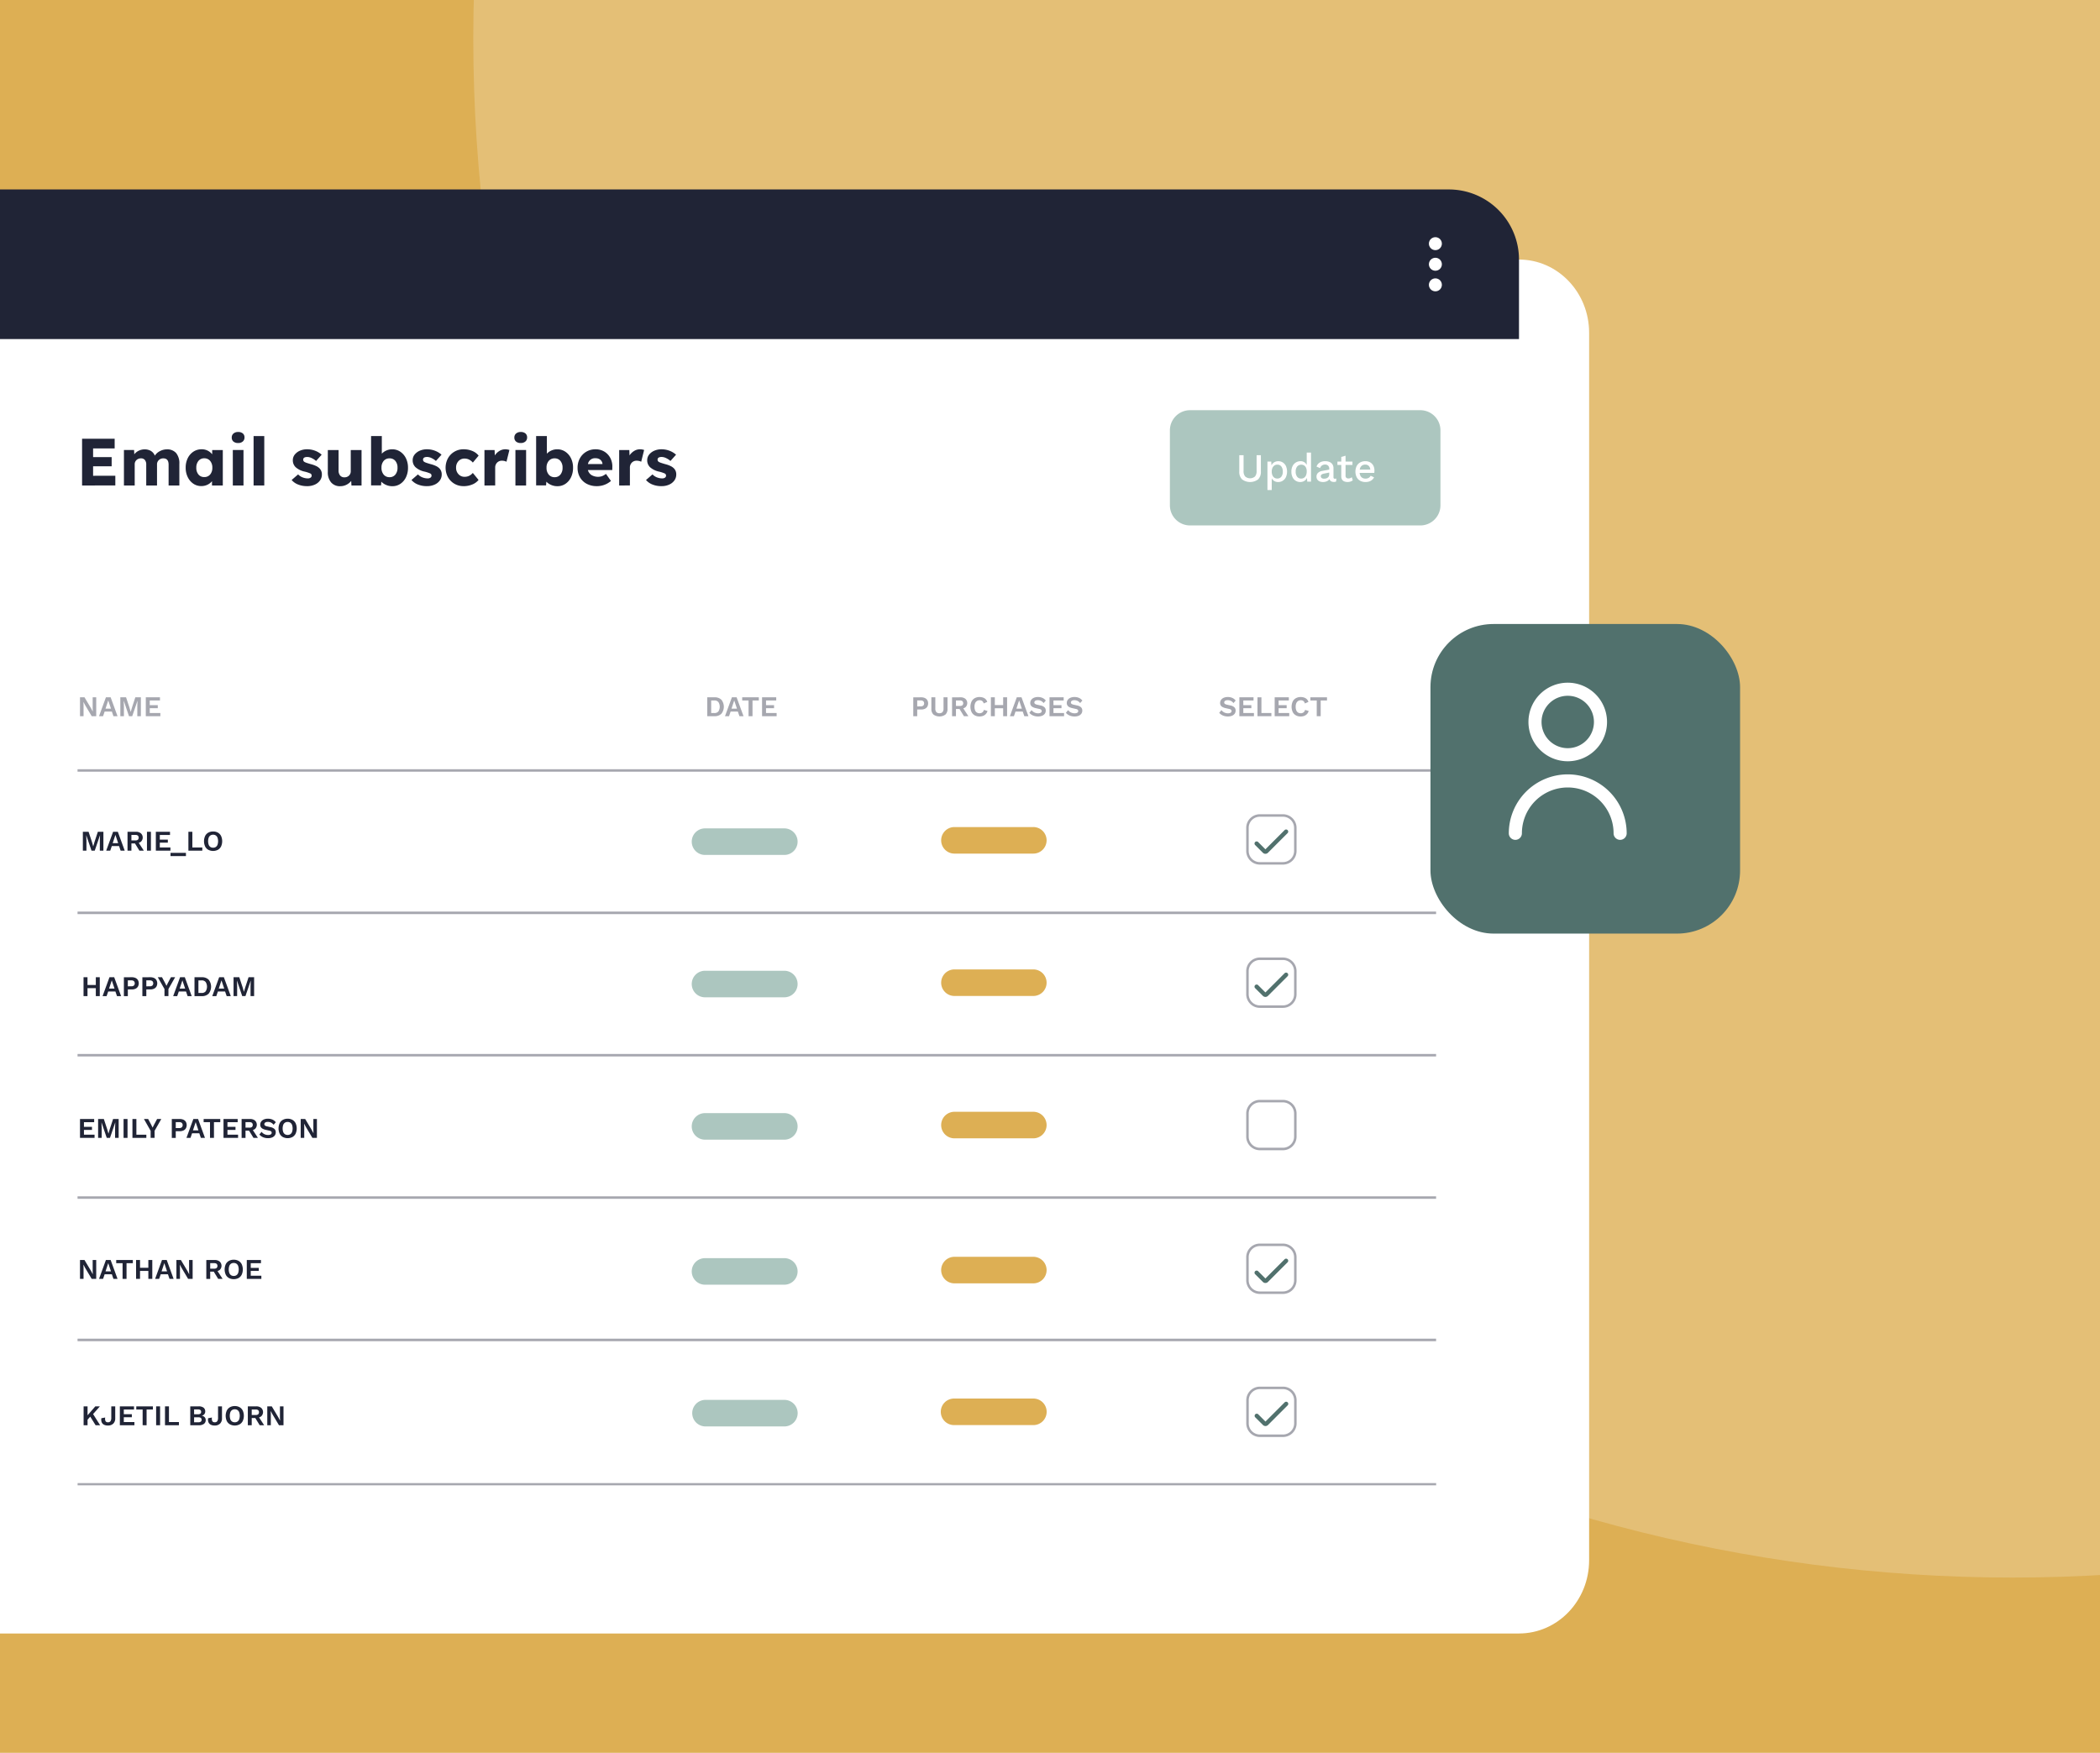 <svg xmlns="http://www.w3.org/2000/svg" xmlns:xlink="http://www.w3.org/1999/xlink" width="599" height="500" viewBox="0 0 599 500">
  <defs>
    <clipPath id="clip-path">
      <rect id="Rectangle_14337" data-name="Rectangle 14337" width="599" height="500" fill="#fff"/>
    </clipPath>
    <clipPath id="clip-path-2">
      <rect id="Rectangle_974" data-name="Rectangle 974" width="599" height="500" transform="translate(767 1244)" fill="#eef4f2"/>
    </clipPath>
    <filter id="Path_529" x="-170" y="29.043" width="668.274" height="481.914" filterUnits="userSpaceOnUse">
      <feOffset dx="20" dy="20" input="SourceAlpha"/>
      <feGaussianBlur stdDeviation="15" result="blur"/>
      <feFlood flood-opacity="0.098"/>
      <feComposite operator="in" in2="blur"/>
      <feComposite in="SourceGraphic"/>
    </filter>
    <clipPath id="clip-path-3">
      <rect id="Rectangle_14336" data-name="Rectangle 14336" width="388.751" height="306.688" fill="none"/>
    </clipPath>
    <filter id="Rectangle_943" x="393.023" y="162.998" width="118.313" height="118.313" filterUnits="userSpaceOnUse">
      <feOffset dx="5" dy="5" input="SourceAlpha"/>
      <feGaussianBlur stdDeviation="5" result="blur-2"/>
      <feFlood flood-opacity="0.161"/>
      <feComposite operator="in" in2="blur-2"/>
      <feComposite in="SourceGraphic"/>
    </filter>
    <clipPath id="clip-path-4">
      <rect id="Rectangle_14338" data-name="Rectangle 14338" width="33.624" height="44.832" fill="#fff"/>
    </clipPath>
  </defs>
  <g id="Group_1115" data-name="Group 1115" transform="translate(-767 -1102)">
    <rect id="Rectangle_969" data-name="Rectangle 969" width="599" height="500" transform="translate(767 1102)" fill="#ddaf54"/>
    <g id="Mask_Group_2622" data-name="Mask Group 2622" transform="translate(767 1102)" clip-path="url(#clip-path)">
      <circle id="Ellipse_536" data-name="Ellipse 536" cx="439" cy="439" r="439" transform="translate(135 -428)" fill="#e4bf76"/>
    </g>
    <g id="Mask_Group_5" data-name="Mask Group 5" transform="translate(0 -142)" clip-path="url(#clip-path-2)">
      <g id="Group_970" data-name="Group 970" transform="translate(-2470.117 849.777)">
        <g transform="matrix(1, 0, 0, 1, 3237.12, 394.22)" filter="url(#Path_529)">
          <path id="Path_529-2" data-name="Path 529" d="M20,0H558.274c11.046,0,20,9.35,20,20.883V371.031c0,11.533-8.954,20.883-20,20.883H20c-11.046,0-20-9.35-20-20.883V20.883C0,9.35,8.954,0,20,0Z" transform="translate(-145 54.04)" fill="#fff"/>
        </g>
        <g id="Group_969" data-name="Group 969" transform="translate(3092.117 448.266)">
          <path id="Rectangle_973" data-name="Rectangle 973" d="M20,0H558.274a20,20,0,0,1,20,20V42.67a0,0,0,0,1,0,0H0a0,0,0,0,1,0,0V20A20,20,0,0,1,20,0Z" transform="translate(0 0)" fill="#202436"/>
          <g id="Group_957" data-name="Group 957" transform="translate(129.633 13.924)">
            <path id="Path_460" data-name="Path 460" d="M3600.274,517.56a1.022,1.022,0,0,1-1.022-1.023V503.759a1.022,1.022,0,1,1,2.045,0v12.778A1.023,1.023,0,0,1,3600.274,517.56Z" transform="translate(-3599.252 -502.737)" fill="#1d0c40"/>
          </g>
          <g id="Group_964" data-name="Group 964" transform="translate(16.385 16.014)">
            <g id="Group_960" data-name="Group 960">
              <g id="Group_958" data-name="Group 958" transform="translate(0.359 4.298)">
                <path id="Path_461" data-name="Path 461" d="M3172.554,529.776h-13.911a1.023,1.023,0,0,1,0-2.045h13.911a1.023,1.023,0,0,1,0,2.045Z" transform="translate(-3157.621 -527.731)" fill="#fff"/>
              </g>
              <g id="Group_959" data-name="Group 959">
                <path id="Path_462" data-name="Path 462" d="M3161.5,521.557a1.018,1.018,0,0,1-.757-.335l-4.533-4.986,4.533-4.986a1.022,1.022,0,0,1,1.513,1.376l-3.282,3.611,3.282,3.61a1.022,1.022,0,0,1-.756,1.71Z" transform="translate(-3156.215 -510.915)" fill="#fff"/>
              </g>
            </g>
            <g id="Group_963" data-name="Group 963" transform="translate(24.586 0)">
              <g id="Group_961" data-name="Group 961" transform="translate(0 4.298)">
                <path id="Path_463" data-name="Path 463" d="M3267.331,529.776H3253.42a1.023,1.023,0,1,1,0-2.045h13.911a1.023,1.023,0,0,1,0,2.045Z" transform="translate(-3252.398 -527.731)" fill="#fff"/>
              </g>
              <g id="Group_962" data-name="Group 962" transform="translate(10.003)">
                <path id="Path_464" data-name="Path 464" d="M3292.554,521.557a1.022,1.022,0,0,1-.756-1.71l3.282-3.611-3.282-3.611a1.022,1.022,0,1,1,1.513-1.375l4.533,4.986-4.533,4.986A1.02,1.02,0,0,1,3292.554,521.557Z" transform="translate(-3291.532 -510.916)" fill="#fff"/>
              </g>
            </g>
          </g>
          <g id="Group_965" data-name="Group 965" transform="translate(552.199 13.234)">
            <circle id="Ellipse_275" data-name="Ellipse 275" cx="1.852" cy="1.852" r="1.852" transform="translate(0 9.479) rotate(-76.717)" fill="#fff"/>
            <circle id="Ellipse_276" data-name="Ellipse 276" cx="1.852" cy="1.852" r="1.852" transform="translate(0 3.606) rotate(-76.717)" fill="#fff"/>
            <circle id="Ellipse_277" data-name="Ellipse 277" cx="1.852" cy="1.852" r="1.852" transform="translate(0 15.352) rotate(-76.717)" fill="#fff"/>
          </g>
          <circle id="Ellipse_278" data-name="Ellipse 278" cx="6.389" cy="6.389" r="6.389" transform="matrix(0.232, -0.973, 0.973, 0.232, 106.077, 26.066)" fill="#febb0a"/>
          <g id="Group_968" data-name="Group 968" transform="translate(69.953 13.924)">
            <g id="Group_966" data-name="Group 966">
              <path id="Path_465" data-name="Path 465" d="M3373.188,517.56a7.411,7.411,0,1,1,6.738-10.5,1.022,1.022,0,0,1-1.858.854,5.367,5.367,0,1,0,.065,4.326,1.023,1.023,0,0,1,1.884.8A7.4,7.4,0,0,1,3373.188,517.56Z" transform="translate(-3365.777 -502.737)" fill="#fff"/>
            </g>
            <g id="Group_967" data-name="Group 967" transform="translate(9.252 0.754)">
              <path id="Path_466" data-name="Path 466" d="M3406.895,510.937l-4.122-.911a1.022,1.022,0,1,1,.441-2l1.767.391.095-1.767a1.023,1.023,0,0,1,2.042.109Z" transform="translate(-3401.97 -505.685)" fill="#fff"/>
            </g>
          </g>
        </g>
      </g>
      <g id="Group_2868" data-name="Group 2868" transform="translate(789.117 1361.009)">
        <path id="Path_113704" data-name="Path 113704" d="M7.719,147.36v5.386H6.7v-2.808l.057-1.575H6.74l-1.493,4.383H4.325l-1.485-4.383H2.823l.057,1.575v2.808H1.86V147.36H3.492l.971,2.938.343,1.216h.016l.351-1.209.964-2.945Z" transform="translate(-0.342 -27.104)" fill="#202436"/>
        <path id="Path_113705" data-name="Path 113705" d="M15.3,152.746H14.133l-.449-1.314H11.619l-.448,1.314H10.02l1.967-5.386h1.347ZM11.872,150.6h1.559l-.784-2.35Z" transform="translate(-1.843 -27.104)" fill="#202436"/>
        <g id="Group_2867" data-name="Group 2867">
          <g id="Group_2866" data-name="Group 2866" clip-path="url(#clip-path-3)">
            <path id="Path_113706" data-name="Path 113706" d="M19.845,147.36a2.155,2.155,0,0,1,1.435.441,1.632,1.632,0,0,1,0,2.4,2.209,2.209,0,0,1-1.428.42l-.113.065H18.58v2.065H17.469V147.36Zm-.131,2.465a1.094,1.094,0,0,0,.707-.192.869.869,0,0,0,0-1.183,1.094,1.094,0,0,0-.707-.192H18.58v1.567Zm.662.237,1.746,2.685H20.857l-1.444-2.358Z" transform="translate(-3.213 -27.104)" fill="#202436"/>
            <rect id="Rectangle_14326" data-name="Rectangle 14326" width="1.126" height="5.386" transform="translate(19.805 120.256)" fill="#202436"/>
            <path id="Path_113707" data-name="Path 113707" d="M27.37,152.746V147.36h4.039v.906H28.5V149.6h2.292v.865H28.5v1.371h3.028v.906Z" transform="translate(-5.034 -27.104)" fill="#202436"/>
            <rect id="Rectangle_14327" data-name="Rectangle 14327" width="4.399" height="0.923" transform="translate(26.522 126.269)" fill="#202436"/>
            <path id="Path_113708" data-name="Path 113708" d="M39.876,151.84h2.84v.906H38.749V147.36h1.127Z" transform="translate(-7.127 -27.104)" fill="#202436"/>
            <path id="Path_113709" data-name="Path 113709" d="M46.805,147.259a2.709,2.709,0,0,1,1.378.335,2.249,2.249,0,0,1,.894.955,3.668,3.668,0,0,1,0,2.97,2.251,2.251,0,0,1-.894.956,3.023,3.023,0,0,1-2.762,0,2.239,2.239,0,0,1-.9-.956,3.668,3.668,0,0,1,0-2.97,2.237,2.237,0,0,1,.9-.955,2.736,2.736,0,0,1,1.383-.335m0,.922a1.365,1.365,0,0,0-.775.213,1.318,1.318,0,0,0-.486.623,3.159,3.159,0,0,0,0,2.029,1.317,1.317,0,0,0,.486.628,1.364,1.364,0,0,0,.775.212,1.342,1.342,0,0,0,.766-.212,1.314,1.314,0,0,0,.486-.628,3.159,3.159,0,0,0,0-2.029,1.314,1.314,0,0,0-.486-.623,1.342,1.342,0,0,0-.766-.213" transform="translate(-8.132 -27.086)" fill="#202436"/>
            <path id="Path_113710" data-name="Path 113710" d="M1.587,23.308V9.978H10.88v2.761H4.73v2.476h5.294v2.628H4.73v2.7H11.07v2.762Z" transform="translate(-0.292 -1.835)" fill="#202436"/>
            <path id="Path_113711" data-name="Path 113711" d="M16.218,23.99V13.878h2.895L19.17,15.1a3.513,3.513,0,0,1,1.323-1.048,3.829,3.829,0,0,1,1.61-.362,3.583,3.583,0,0,1,1.742.41,2.815,2.815,0,0,1,1.191,1.38,3.643,3.643,0,0,1,1.5-1.314,4.207,4.207,0,0,1,1.875-.476,3.381,3.381,0,0,1,2.7,1.057,4.573,4.573,0,0,1,.915,3.075v6.17H28.958V18.068q0-1.808-1.5-1.809a1.785,1.785,0,0,0-1.3.5,1.64,1.64,0,0,0-.505,1.218V23.99H22.578V18.049a2,2,0,0,0-.39-1.333,1.365,1.365,0,0,0-1.094-.457,1.806,1.806,0,0,0-1.306.486,1.61,1.61,0,0,0-.5,1.209V23.99Z" transform="translate(-2.983 -2.518)" fill="#202436"/>
            <path id="Path_113712" data-name="Path 113712" d="M42.26,24.157a3.961,3.961,0,0,1-2.275-.676,4.725,4.725,0,0,1-1.591-1.866A5.983,5.983,0,0,1,37.8,18.92a6.018,6.018,0,0,1,.589-2.723A4.708,4.708,0,0,1,40,14.341a4.155,4.155,0,0,1,2.351-.676,3.713,3.713,0,0,1,1.752.4,3.84,3.84,0,0,1,1.257,1.028V13.875h3.028V23.986H45.306V22.767A3.769,3.769,0,0,1,44,23.777a3.962,3.962,0,0,1-1.742.38m.837-2.571a2.108,2.108,0,0,0,1.676-.724A2.86,2.86,0,0,0,45.4,18.92a2.9,2.9,0,0,0-.628-1.951,2.1,2.1,0,0,0-1.676-.734,2.046,2.046,0,0,0-1.647.734,2.926,2.926,0,0,0-.619,1.951,2.889,2.889,0,0,0,.619,1.942,2.056,2.056,0,0,0,1.647.724" transform="translate(-6.953 -2.513)" fill="#202436"/>
            <path id="Path_113713" data-name="Path 113713" d="M55.733,10.763a2.019,2.019,0,0,1-1.343-.41A1.447,1.447,0,0,1,53.9,9.182a1.444,1.444,0,0,1,.486-1.123,1.928,1.928,0,0,1,1.343-.438,1.978,1.978,0,0,1,1.333.41,1.436,1.436,0,0,1,.476,1.151,1.466,1.466,0,0,1-.485,1.142,1.9,1.9,0,0,1-1.324.438m-1.524,2h3.046V22.874H54.208Z" transform="translate(-9.915 -1.402)" fill="#202436"/>
            <rect id="Rectangle_14328" data-name="Rectangle 14328" width="3.047" height="14.092" transform="translate(50.216 7.381)" fill="#202436"/>
            <path id="Path_113714" data-name="Path 113714" d="M79.253,24.177a6.73,6.73,0,0,1-2.609-.476,4.608,4.608,0,0,1-1.809-1.276l1.848-1.6a3.486,3.486,0,0,0,1.332.876,4.176,4.176,0,0,0,1.41.266,1.369,1.369,0,0,0,.828-.219.687.687,0,0,0,.295-.581.655.655,0,0,0-.343-.59,9.153,9.153,0,0,0-1.6-.533,5.641,5.641,0,0,1-2.629-1.276,2.69,2.69,0,0,1-.8-1.981,2.524,2.524,0,0,1,.571-1.638,3.79,3.79,0,0,1,1.485-1.094,4.99,4.99,0,0,1,1.981-.391,6.362,6.362,0,0,1,2.333.419A5.989,5.989,0,0,1,83.4,15.207L81.805,17a4.785,4.785,0,0,0-1.219-.81,3.026,3.026,0,0,0-1.276-.333q-1.181,0-1.181.781a.741.741,0,0,0,.4.647,3.487,3.487,0,0,0,.609.257q.419.142,1.143.353a8.137,8.137,0,0,1,1.542.543,3.344,3.344,0,0,1,1.028.733,2.389,2.389,0,0,1,.609,1.676,2.864,2.864,0,0,1-.542,1.723,3.629,3.629,0,0,1-1.5,1.182,5.252,5.252,0,0,1-2.171.428" transform="translate(-13.765 -2.513)" fill="#202436"/>
            <path id="Path_113715" data-name="Path 113715" d="M91.044,24.243a3.3,3.3,0,0,1-2.619-1.076,4.4,4.4,0,0,1-.943-3V13.922h3.066v5.827a2.174,2.174,0,0,0,.438,1.438,1.521,1.521,0,0,0,1.237.523,1.785,1.785,0,0,0,1.3-.495,1.686,1.686,0,0,0,.5-1.257V13.922H97.1V24.033H94.224l-.076-1.3a3.879,3.879,0,0,1-1.333,1.085,3.826,3.826,0,0,1-1.771.419" transform="translate(-16.091 -2.561)" fill="#202436"/>
            <path id="Path_113716" data-name="Path 113716" d="M108.678,23.346a4.4,4.4,0,0,1-1.808-.371,4.051,4.051,0,0,1-1.352-.924l-.076,1.067H102.6V9.045h3.065v5.027a3.769,3.769,0,0,1,1.276-.9,3.978,3.978,0,0,1,1.657-.353,4.08,4.08,0,0,1,2.333.685,4.77,4.77,0,0,1,1.609,1.866,5.982,5.982,0,0,1,.59,2.7,6.16,6.16,0,0,1-.581,2.732,4.626,4.626,0,0,1-1.59,1.866,4.015,4.015,0,0,1-2.286.676m-.8-2.571a2.049,2.049,0,0,0,1.648-.733,2.962,2.962,0,0,0,.618-1.971,2.891,2.891,0,0,0-.618-1.942,2.062,2.062,0,0,0-1.648-.724,2.11,2.11,0,0,0-1.675.724,2.858,2.858,0,0,0-.628,1.942,2.928,2.928,0,0,0,.628,1.971,2.1,2.1,0,0,0,1.675.733" transform="translate(-18.872 -1.664)" fill="#202436"/>
            <path id="Path_113717" data-name="Path 113717" d="M121.14,24.177a6.73,6.73,0,0,1-2.609-.476,4.608,4.608,0,0,1-1.809-1.276l1.848-1.6a3.486,3.486,0,0,0,1.332.876,4.176,4.176,0,0,0,1.41.266,1.369,1.369,0,0,0,.828-.219.687.687,0,0,0,.295-.581.655.655,0,0,0-.343-.59,9.153,9.153,0,0,0-1.6-.533,5.641,5.641,0,0,1-2.629-1.276,2.69,2.69,0,0,1-.8-1.981,2.524,2.524,0,0,1,.571-1.638,3.79,3.79,0,0,1,1.485-1.094,4.99,4.99,0,0,1,1.981-.391,6.362,6.362,0,0,1,2.333.419,5.989,5.989,0,0,1,1.857,1.123l-1.6,1.79a4.786,4.786,0,0,0-1.219-.81,3.026,3.026,0,0,0-1.276-.333q-1.181,0-1.181.781a.741.741,0,0,0,.4.647,3.487,3.487,0,0,0,.609.257q.419.142,1.143.353a8.137,8.137,0,0,1,1.542.543,3.344,3.344,0,0,1,1.028.733,2.389,2.389,0,0,1,.609,1.676,2.864,2.864,0,0,1-.542,1.723,3.629,3.629,0,0,1-1.5,1.182,5.252,5.252,0,0,1-2.171.428" transform="translate(-21.469 -2.513)" fill="#202436"/>
            <path id="Path_113718" data-name="Path 113718" d="M133.787,24.177a5.079,5.079,0,0,1-2.629-.685,5.02,5.02,0,0,1-1.838-1.876,5.709,5.709,0,0,1,0-5.389,5,5,0,0,1,4.466-2.562,6.352,6.352,0,0,1,2.485.476,4.368,4.368,0,0,1,1.8,1.333l-1.656,1.981a3.215,3.215,0,0,0-1-.81,2.789,2.789,0,0,0-1.342-.334,2.287,2.287,0,0,0-1.762.734,2.66,2.66,0,0,0-.676,1.876,2.622,2.622,0,0,0,.686,1.847,2.279,2.279,0,0,0,1.752.743,2.921,2.921,0,0,0,1.3-.286,3.271,3.271,0,0,0,1.038-.819l1.637,2a4.351,4.351,0,0,1-1.8,1.3,6.385,6.385,0,0,1-2.465.476" transform="translate(-23.662 -2.513)" fill="#202436"/>
            <path id="Path_113719" data-name="Path 113719" d="M142.228,23.986V13.874h2.895l.057,1.542a4.145,4.145,0,0,1,1.3-1.267,3.168,3.168,0,0,1,1.685-.485,3.353,3.353,0,0,1,.639.057,5.019,5.019,0,0,1,.542.133l-.838,3.37a1.886,1.886,0,0,0-.561-.219,3.1,3.1,0,0,0-.734-.086,1.85,1.85,0,0,0-1.38.552,1.977,1.977,0,0,0-.544,1.447v5.065Z" transform="translate(-26.16 -2.513)" fill="#202436"/>
            <path id="Path_113720" data-name="Path 113720" d="M154.509,10.763a2.019,2.019,0,0,1-1.342-.41,1.447,1.447,0,0,1-.486-1.171,1.444,1.444,0,0,1,.486-1.123,1.929,1.929,0,0,1,1.342-.438,1.982,1.982,0,0,1,1.333.41,1.439,1.439,0,0,1,.476,1.151,1.467,1.467,0,0,1-.486,1.142,1.9,1.9,0,0,1-1.324.438m-1.524,2h3.047V22.874h-3.047Z" transform="translate(-28.083 -1.402)" fill="#202436"/>
            <path id="Path_113721" data-name="Path 113721" d="M166.362,23.346a4.4,4.4,0,0,1-1.808-.371,4.052,4.052,0,0,1-1.352-.924l-.076,1.067h-2.837V9.045h3.065v5.027a3.769,3.769,0,0,1,1.276-.9,3.978,3.978,0,0,1,1.657-.353,4.08,4.08,0,0,1,2.333.685,4.77,4.77,0,0,1,1.609,1.866,5.982,5.982,0,0,1,.59,2.7,6.16,6.16,0,0,1-.581,2.732,4.626,4.626,0,0,1-1.59,1.866,4.015,4.015,0,0,1-2.286.676m-.8-2.571a2.049,2.049,0,0,0,1.648-.733,2.962,2.962,0,0,0,.618-1.971,2.891,2.891,0,0,0-.618-1.942,2.061,2.061,0,0,0-1.648-.724,2.11,2.11,0,0,0-1.675.724,2.858,2.858,0,0,0-.628,1.942,2.928,2.928,0,0,0,.628,1.971,2.1,2.1,0,0,0,1.675.733" transform="translate(-29.482 -1.664)" fill="#202436"/>
            <path id="Path_113722" data-name="Path 113722" d="M180.3,24.177a6.06,6.06,0,0,1-2.913-.666,4.818,4.818,0,0,1-1.924-1.848,5.26,5.26,0,0,1-.686-2.685,5.532,5.532,0,0,1,.668-2.752,4.944,4.944,0,0,1,1.827-1.876,5.111,5.111,0,0,1,2.647-.685,4.728,4.728,0,0,1,2.5.666,4.621,4.621,0,0,1,1.7,1.819,5.225,5.225,0,0,1,.572,2.619l-.02.819h-6.95A2.456,2.456,0,0,0,178.72,21a3.71,3.71,0,0,0,3.057.324,4.318,4.318,0,0,0,1.094-.648l1.428,2.019a6.034,6.034,0,0,1-1.923,1.124,6.226,6.226,0,0,1-2.075.362m-.343-7.96a2.022,2.022,0,0,0-2.228,1.657h4.151v-.019a1.668,1.668,0,0,0-.591-1.181,1.978,1.978,0,0,0-1.333-.457" transform="translate(-32.147 -2.513)" fill="#202436"/>
            <path id="Path_113723" data-name="Path 113723" d="M189.316,23.986V13.874h2.895l.057,1.542a4.14,4.14,0,0,1,1.3-1.267,3.165,3.165,0,0,1,1.684-.485,3.347,3.347,0,0,1,.639.057,5.035,5.035,0,0,1,.543.133l-.839,3.37a1.88,1.88,0,0,0-.561-.219,3.1,3.1,0,0,0-.734-.086,1.851,1.851,0,0,0-1.381.552,1.976,1.976,0,0,0-.543,1.447v5.065Z" transform="translate(-34.821 -2.513)" fill="#202436"/>
            <path id="Path_113724" data-name="Path 113724" d="M203.114,24.177a6.733,6.733,0,0,1-2.609-.476,4.614,4.614,0,0,1-1.809-1.276l1.848-1.6a3.483,3.483,0,0,0,1.333.876,4.173,4.173,0,0,0,1.41.266,1.369,1.369,0,0,0,.828-.219.687.687,0,0,0,.295-.581.656.656,0,0,0-.343-.59,9.172,9.172,0,0,0-1.6-.533,5.646,5.646,0,0,1-2.629-1.276,2.693,2.693,0,0,1-.8-1.981,2.525,2.525,0,0,1,.572-1.638,3.79,3.79,0,0,1,1.485-1.094,4.983,4.983,0,0,1,1.98-.391,6.367,6.367,0,0,1,2.334.419,6,6,0,0,1,1.857,1.123l-1.6,1.79a4.8,4.8,0,0,0-1.218-.81,3.029,3.029,0,0,0-1.276-.333q-1.181,0-1.181.781a.741.741,0,0,0,.4.647,3.5,3.5,0,0,0,.61.257q.419.142,1.142.353a8.116,8.116,0,0,1,1.542.543,3.325,3.325,0,0,1,1.028.733,2.389,2.389,0,0,1,.61,1.676,2.865,2.865,0,0,1-.543,1.723,3.629,3.629,0,0,1-1.5,1.182,5.247,5.247,0,0,1-2.171.428" transform="translate(-36.546 -2.513)" fill="#202436"/>
            <path id="Path_113725" data-name="Path 113725" d="M453.245,32.875h-65.7a5.751,5.751,0,0,1-5.734-5.735V5.734A5.751,5.751,0,0,1,387.549,0h65.7a5.751,5.751,0,0,1,5.734,5.734V27.14a5.751,5.751,0,0,1-5.734,5.735" transform="translate(-70.228)" fill="#acc6bf"/>
            <path id="Path_113726" data-name="Path 113726" d="M412.222,15.727v4.65a2.972,2.972,0,0,1-.789,2.251,3.847,3.847,0,0,1-4.575,0,2.958,2.958,0,0,1-.795-2.251v-4.65h1.222v4.5a2.32,2.32,0,0,0,.458,1.576,2.161,2.161,0,0,0,2.8,0A2.32,2.32,0,0,0,411,20.229v-4.5Z" transform="translate(-74.688 -2.893)" fill="#fff"/>
            <path id="Path_113727" data-name="Path 113727" d="M415.906,26.054V17.941h1.085l.092,1.6-.161-.194a2.276,2.276,0,0,1,.423-.788,1.977,1.977,0,0,1,.714-.537,2.267,2.267,0,0,1,.943-.194,2.36,2.36,0,0,1,1.268.354,2.456,2.456,0,0,1,.9,1.011,3.986,3.986,0,0,1-.006,3.2,2.473,2.473,0,0,1-.914,1.023,2.409,2.409,0,0,1-1.285.354,2.025,2.025,0,0,1-1.245-.383,2.085,2.085,0,0,1-.731-.977l.137-.194v3.84Zm2.8-3.28a1.4,1.4,0,0,0,1.16-.526,2.274,2.274,0,0,0,.418-1.451,2.325,2.325,0,0,0-.411-1.457,1.364,1.364,0,0,0-1.143-.53,1.451,1.451,0,0,0-.84.245,1.624,1.624,0,0,0-.56.685,2.534,2.534,0,0,0-.2,1.057,2.61,2.61,0,0,0,.194,1.051,1.549,1.549,0,0,0,.548.685,1.453,1.453,0,0,0,.834.24" transform="translate(-76.498 -3.279)" fill="#fff"/>
            <path id="Path_113728" data-name="Path 113728" d="M426.8,23.214a2.409,2.409,0,0,1-1.285-.353,2.438,2.438,0,0,1-.908-1.018,3.512,3.512,0,0,1-.331-1.588,3.407,3.407,0,0,1,.354-1.622,2.491,2.491,0,0,1,2.25-1.36,1.894,1.894,0,0,1,1.908,1.439l-.137.126V14.817h1.222V23.1H428.79l-.091-1.554.159.012a1.831,1.831,0,0,1-.376.885,2,2,0,0,1-.738.57,2.24,2.24,0,0,1-.942.2m.263-.983a1.424,1.424,0,0,0,.845-.251,1.613,1.613,0,0,0,.548-.708,2.79,2.79,0,0,0,.194-1.1,2.452,2.452,0,0,0-.194-1.022,1.5,1.5,0,0,0-.542-.657,1.579,1.579,0,0,0-1.994.3,2.254,2.254,0,0,0-.423,1.451,2.328,2.328,0,0,0,.411,1.458,1.377,1.377,0,0,0,1.154.53" transform="translate(-78.038 -2.725)" fill="#fff"/>
            <path id="Path_113729" data-name="Path 113729" d="M436.689,19.986a1.2,1.2,0,0,0-.314-.885,1.165,1.165,0,0,0-.863-.314,1.571,1.571,0,0,0-.881.24,1.4,1.4,0,0,0-.537.777l-1.027-.434a2.052,2.052,0,0,1,.85-1.12,2.908,2.908,0,0,1,1.64-.423,3.087,3.087,0,0,1,1.212.223,1.847,1.847,0,0,1,.827.668,1.99,1.99,0,0,1,.3,1.142v2.548a.374.374,0,0,0,.424.423,1.4,1.4,0,0,0,.4-.057l-.069.845a1.529,1.529,0,0,1-.662.126,1.573,1.573,0,0,1-.658-.131,1.013,1.013,0,0,1-.457-.4,1.252,1.252,0,0,1-.166-.668v-.08l.251-.011a1.392,1.392,0,0,1-.424.737,2.058,2.058,0,0,1-.742.434,2.654,2.654,0,0,1-.857.143,2.576,2.576,0,0,1-.965-.171,1.469,1.469,0,0,1-.674-.52,1.451,1.451,0,0,1-.246-.863,1.41,1.41,0,0,1,.418-1.051,2.247,2.247,0,0,1,1.182-.56l2.216-.433-.011.856-1.612.331a1.86,1.86,0,0,0-.719.263.58.58,0,0,0-.24.5.607.607,0,0,0,.245.508,1.051,1.051,0,0,0,.658.189,2.231,2.231,0,0,0,.554-.069,1.456,1.456,0,0,0,.486-.223,1.044,1.044,0,0,0,.337-.4,1.325,1.325,0,0,0,.12-.588Z" transform="translate(-79.653 -3.279)" fill="#fff"/>
            <path id="Path_113730" data-name="Path 113730" d="M444.648,18.548h-4.284v-.96h4.284Zm-1.965-2.638v5.678a.778.778,0,0,0,.223.617.882.882,0,0,0,.6.193,1.372,1.372,0,0,0,.537-.1,1.551,1.551,0,0,0,.423-.268l.274.891a1.919,1.919,0,0,1-.646.359,2.6,2.6,0,0,1-.851.131,2.482,2.482,0,0,1-.9-.159,1.291,1.291,0,0,1-.64-.521,1.8,1.8,0,0,1-.24-.942V16.253Z" transform="translate(-80.997 -2.926)" fill="#fff"/>
            <path id="Path_113731" data-name="Path 113731" d="M449.53,23.768a3.113,3.113,0,0,1-1.509-.354,2.472,2.472,0,0,1-1.011-1.023,3.709,3.709,0,0,1,0-3.188,2.494,2.494,0,0,1,1-1.023,2.949,2.949,0,0,1,1.452-.353,2.736,2.736,0,0,1,1.416.343,2.289,2.289,0,0,1,.891.936,2.881,2.881,0,0,1,.308,1.348c0,.137,0,.268-.011.388a3.077,3.077,0,0,1-.034.321h-4.593v-.938h4.056l-.6.184a1.691,1.691,0,0,0-.389-1.195,1.384,1.384,0,0,0-1.062-.417,1.584,1.584,0,0,0-.856.229,1.454,1.454,0,0,0-.561.68,2.788,2.788,0,0,0-.194,1.1,2.575,2.575,0,0,0,.206,1.085,1.49,1.49,0,0,0,.582.674,1.686,1.686,0,0,0,.891.229,1.748,1.748,0,0,0,.925-.218,1.53,1.53,0,0,0,.56-.6l.971.456a2.3,2.3,0,0,1-.553.714,2.416,2.416,0,0,1-.829.464,3.316,3.316,0,0,1-1.05.159" transform="translate(-82.153 -3.279)" fill="#fff"/>
            <line id="Line_275" data-name="Line 275" x2="387.513" transform="translate(0 143.382)" fill="none" stroke="#a6a7af" stroke-miterlimit="10" stroke-width="0.709"/>
            <line id="Line_276" data-name="Line 276" x2="387.513" transform="translate(0 183.991)" fill="none" stroke="#a6a7af" stroke-miterlimit="10" stroke-width="0.709"/>
            <line id="Line_277" data-name="Line 277" x2="387.513" transform="translate(0 102.772)" fill="none" stroke="#a6a7af" stroke-miterlimit="10" stroke-width="0.709"/>
            <line id="Line_278" data-name="Line 278" x2="387.513" transform="translate(0 224.6)" fill="none" stroke="#a6a7af" stroke-miterlimit="10" stroke-width="0.709"/>
            <path id="Path_113732" data-name="Path 113732" d="M3.227,203.59H2.1V198.2H3.227Zm2.962-2.269H2.664v-.905H6.189Zm.539,2.269H5.6V198.2H6.728Z" transform="translate(-0.386 -36.456)" fill="#202436"/>
            <path id="Path_113733" data-name="Path 113733" d="M14.031,203.59H12.865l-.45-1.314H10.35L9.9,203.59H8.75l1.968-5.386h1.347ZM10.6,201.444h1.558l-.783-2.35Z" transform="translate(-1.609 -36.456)" fill="#202436"/>
            <path id="Path_113734" data-name="Path 113734" d="M18.462,198.205a2.472,2.472,0,0,1,1.061.208,1.576,1.576,0,0,1,.681.595,1.934,1.934,0,0,1,0,1.869,1.569,1.569,0,0,1-.681.6,2.472,2.472,0,0,1-1.061.208H17.327v1.91H16.2v-5.386Zm-.172,2.587a1.144,1.144,0,0,0,.76-.217.923.923,0,0,0,0-1.268,1.162,1.162,0,0,0-.76-.212h-.963v1.7Z" transform="translate(-2.98 -36.456)" fill="#202436"/>
            <path id="Path_113735" data-name="Path 113735" d="M24.922,198.205a2.471,2.471,0,0,1,1.062.208,1.576,1.576,0,0,1,.681.595,1.934,1.934,0,0,1,0,1.869,1.569,1.569,0,0,1-.681.6,2.471,2.471,0,0,1-1.062.208H23.788v1.91H22.661v-5.386Zm-.171,2.587a1.143,1.143,0,0,0,.759-.217.921.921,0,0,0,0-1.268,1.161,1.161,0,0,0-.759-.212h-.963v1.7Z" transform="translate(-4.168 -36.456)" fill="#202436"/>
            <path id="Path_113736" data-name="Path 113736" d="M33,198.2l-1.91,3.37v2.016H29.961v-2.016l-1.91-3.37h1.2l.866,1.615.408.841.415-.841.866-1.615Z" transform="translate(-5.16 -36.456)" fill="#202436"/>
            <path id="Path_113737" data-name="Path 113737" d="M38.711,203.59H37.545l-.45-1.314H35.03l-.449,1.314H33.43L35.4,198.2h1.347Zm-3.427-2.146h1.558l-.783-2.35Z" transform="translate(-6.149 -36.456)" fill="#202436"/>
            <path id="Path_113738" data-name="Path 113738" d="M42.961,198.205a2.641,2.641,0,0,1,1.959.7,3.214,3.214,0,0,1,0,3.986,2.63,2.63,0,0,1-1.959.7h-2.08v-5.386Zm-.057,4.488a1.423,1.423,0,0,0,1.156-.461,2.49,2.49,0,0,0,0-2.669A1.423,1.423,0,0,0,42.9,199.1h-.9v3.591Z" transform="translate(-7.519 -36.456)" fill="#202436"/>
            <path id="Path_113739" data-name="Path 113739" d="M52.371,203.59H51.2l-.45-1.314H48.69l-.449,1.314H47.09l1.968-5.386H50.4Zm-3.427-2.146H50.5l-.783-2.35Z" transform="translate(-8.661 -36.456)" fill="#202436"/>
            <path id="Path_113740" data-name="Path 113740" d="M60.4,198.2v5.386h-1.02v-2.808l.056-1.575h-.016l-1.493,4.383h-.921l-1.485-4.383H55.5l.056,1.575v2.808h-1.02V198.2h1.632l.972,2.938.343,1.216H57.5l.351-1.209.964-2.945Z" transform="translate(-10.032 -36.456)" fill="#202436"/>
            <path id="Path_113741" data-name="Path 113741" d="M.86,253.145v-5.386H4.9v.906H1.987V250H4.279v.865H1.987v1.371H5.014v.906Z" transform="translate(-0.158 -45.571)" fill="#202436"/>
            <path id="Path_113742" data-name="Path 113742" d="M13.049,247.759v5.386h-1.02v-2.808l.057-1.575H12.07l-1.493,4.383H9.655l-1.485-4.383H8.153l.057,1.575v2.808H7.19v-5.386H8.822l.971,2.938.343,1.216h.016L10.5,250.7l.964-2.945Z" transform="translate(-1.322 -45.571)" fill="#202436"/>
            <rect id="Rectangle_14329" data-name="Rectangle 14329" width="1.126" height="5.386" transform="translate(13.131 202.188)" fill="#202436"/>
            <path id="Path_113743" data-name="Path 113743" d="M20.316,252.239h2.839v.906H19.19V247.76h1.126Z" transform="translate(-3.53 -45.571)" fill="#202436"/>
            <path id="Path_113744" data-name="Path 113744" d="M28.156,247.759l-1.91,3.37v2.016H25.119V251.13l-1.91-3.37h1.2l.865,1.615.408.841.416-.841.865-1.615Z" transform="translate(-4.269 -45.571)" fill="#202436"/>
            <path id="Path_113745" data-name="Path 113745" d="M35.211,247.759a2.476,2.476,0,0,1,1.062.208,1.574,1.574,0,0,1,.681.595,1.934,1.934,0,0,1,0,1.869,1.567,1.567,0,0,1-.681.6,2.476,2.476,0,0,1-1.062.208H34.076v1.91H32.95v-5.386Zm-.171,2.587a1.145,1.145,0,0,0,.76-.217.923.923,0,0,0,0-1.268,1.164,1.164,0,0,0-.76-.212h-.963v1.7Z" transform="translate(-6.061 -45.571)" fill="#202436"/>
            <path id="Path_113746" data-name="Path 113746" d="M43.35,253.145H42.184l-.45-1.314H39.669l-.449,1.314H38.07l1.967-5.386h1.347ZM39.923,251h1.558l-.783-2.35Z" transform="translate(-7.002 -45.571)" fill="#202436"/>
            <path id="Path_113747" data-name="Path 113747" d="M48.821,247.759v.9h-1.8v4.481H45.891v-4.481H44.08v-.9Z" transform="translate(-8.108 -45.571)" fill="#202436"/>
            <path id="Path_113748" data-name="Path 113748" d="M51.021,253.145v-5.386h4.039v.906H52.147V250h2.292v.865H52.147v1.371h3.028v.906Z" transform="translate(-9.384 -45.571)" fill="#202436"/>
            <path id="Path_113749" data-name="Path 113749" d="M59.725,247.759a2.155,2.155,0,0,1,1.435.441,1.634,1.634,0,0,1,0,2.4,2.21,2.21,0,0,1-1.428.42l-.113.065H58.46v2.065H57.349v-5.386Zm-.131,2.465a1.1,1.1,0,0,0,.707-.192.871.871,0,0,0,0-1.183,1.1,1.1,0,0,0-.707-.192H58.46v1.567Zm.661.237L62,253.145H60.736l-1.444-2.358Z" transform="translate(-10.548 -45.571)" fill="#202436"/>
            <path id="Path_113750" data-name="Path 113750" d="M66.006,247.659a3.073,3.073,0,0,1,1.289.254,2.517,2.517,0,0,1,.947.75l-.628.726a2.235,2.235,0,0,0-.73-.624,2.017,2.017,0,0,0-.918-.2,1.525,1.525,0,0,0-.567.09.711.711,0,0,0-.327.237.557.557,0,0,0-.1.326.478.478,0,0,0,.171.371,1.4,1.4,0,0,0,.588.249l1,.228a2.288,2.288,0,0,1,1.146.535,1.263,1.263,0,0,1,.348.918,1.5,1.5,0,0,1-.277.91,1.741,1.741,0,0,1-.775.58,3.06,3.06,0,0,1-1.143.2A3.723,3.723,0,0,1,65,253.074a3.142,3.142,0,0,1-.837-.371,2.488,2.488,0,0,1-.612-.548l.637-.759a2.074,2.074,0,0,0,.464.465,2.276,2.276,0,0,0,.632.322,2.342,2.342,0,0,0,.747.118,1.822,1.822,0,0,0,.568-.078.74.74,0,0,0,.35-.22.523.523,0,0,0,.119-.347.511.511,0,0,0-.144-.363,1.022,1.022,0,0,0-.526-.233l-1.093-.245a3.333,3.333,0,0,1-.812-.3,1.238,1.238,0,0,1-.69-1.163,1.5,1.5,0,0,1,.261-.864,1.776,1.776,0,0,1,.754-.609,2.863,2.863,0,0,1,1.187-.224" transform="translate(-11.689 -45.552)" fill="#202436"/>
            <path id="Path_113751" data-name="Path 113751" d="M72.855,247.659a2.711,2.711,0,0,1,1.378.335,2.259,2.259,0,0,1,.894.955,3.668,3.668,0,0,1,0,2.97,2.261,2.261,0,0,1-.894.956,3.023,3.023,0,0,1-2.762,0,2.239,2.239,0,0,1-.9-.956,3.659,3.659,0,0,1,0-2.97,2.237,2.237,0,0,1,.9-.955,2.734,2.734,0,0,1,1.383-.335m0,.922a1.366,1.366,0,0,0-.776.213,1.316,1.316,0,0,0-.485.623,3.159,3.159,0,0,0,0,2.029,1.316,1.316,0,0,0,.485.628,1.365,1.365,0,0,0,.776.212,1.344,1.344,0,0,0,.766-.212,1.319,1.319,0,0,0,.486-.628,3.159,3.159,0,0,0,0-2.029,1.319,1.319,0,0,0-.486-.623,1.344,1.344,0,0,0-.766-.213" transform="translate(-12.923 -45.552)" fill="#202436"/>
            <path id="Path_113752" data-name="Path 113752" d="M82.626,247.759v5.386H81.338l-1.885-3.166-.465-.881h-.008l.032.929v3.118H78v-5.386H79.28l1.886,3.157.465.89h.016l-.033-.931v-3.117Z" transform="translate(-14.346 -45.571)" fill="#202436"/>
            <line id="Line_279" data-name="Line 279" x2="387.513" transform="translate(0 265.209)" fill="none" stroke="#a6a7af" stroke-miterlimit="10" stroke-width="0.709"/>
            <path id="Path_113753" data-name="Path 113753" d="M5.487,297.047v5.386H4.2l-1.886-3.166-.465-.881H1.839l.033.93v3.118H.86v-5.386H2.142L4.027,300.2l.464.89h.017l-.033-.931v-3.117Z" transform="translate(-0.158 -54.636)" fill="#202436"/>
            <path id="Path_113754" data-name="Path 113754" d="M12.789,302.433H11.623l-.449-1.314H9.109l-.448,1.314H7.51l1.967-5.386h1.347Zm-3.427-2.146h1.559l-.784-2.35Z" transform="translate(-1.381 -54.636)" fill="#202436"/>
            <path id="Path_113755" data-name="Path 113755" d="M18.261,297.047v.905h-1.8v4.481H15.332v-4.481H13.52v-.905Z" transform="translate(-2.487 -54.636)" fill="#202436"/>
            <path id="Path_113756" data-name="Path 113756" d="M21.587,302.433H20.46v-5.386h1.127Zm2.962-2.269H21.023v-.9h3.525Zm.539,2.269H23.961v-5.386h1.126Z" transform="translate(-3.763 -54.636)" fill="#202436"/>
            <path id="Path_113757" data-name="Path 113757" d="M32.389,302.433H31.223l-.449-1.314H28.709l-.448,1.314H27.11l1.967-5.386h1.347Zm-3.427-2.146h1.559l-.784-2.35Z" transform="translate(-4.986 -54.636)" fill="#202436"/>
            <path id="Path_113758" data-name="Path 113758" d="M39.187,297.047v5.386H37.9l-1.885-3.166-.465-.881h-.008l.033.93v3.118H34.559v-5.386h1.281l1.886,3.157.464.89h.017l-.033-.931v-3.117Z" transform="translate(-6.357 -54.636)" fill="#202436"/>
            <path id="Path_113759" data-name="Path 113759" d="M47.385,297.047a2.155,2.155,0,0,1,1.435.441,1.634,1.634,0,0,1,0,2.4,2.21,2.21,0,0,1-1.428.42l-.113.065H46.12v2.065H45.009v-5.386Zm-.131,2.465a1.1,1.1,0,0,0,.707-.192.871.871,0,0,0,0-1.183,1.1,1.1,0,0,0-.707-.192H46.12v1.567Zm.661.237,1.747,2.685H48.4l-1.444-2.358Z" transform="translate(-8.279 -54.636)" fill="#202436"/>
            <path id="Path_113760" data-name="Path 113760" d="M54.015,296.947a2.715,2.715,0,0,1,1.379.335,2.252,2.252,0,0,1,.894.955,3.668,3.668,0,0,1,0,2.97,2.254,2.254,0,0,1-.894.956,3.023,3.023,0,0,1-2.762,0,2.241,2.241,0,0,1-.9-.956,3.659,3.659,0,0,1,0-2.97,2.239,2.239,0,0,1,.9-.955,2.733,2.733,0,0,1,1.382-.335m0,.922a1.361,1.361,0,0,0-.775.213,1.317,1.317,0,0,0-.486.623,3.159,3.159,0,0,0,0,2.029,1.317,1.317,0,0,0,.486.628,1.361,1.361,0,0,0,.775.212,1.346,1.346,0,0,0,.767-.212,1.317,1.317,0,0,0,.486-.628,3.159,3.159,0,0,0,0-2.029,1.317,1.317,0,0,0-.486-.623,1.347,1.347,0,0,0-.767-.213" transform="translate(-9.458 -54.618)" fill="#202436"/>
            <path id="Path_113761" data-name="Path 113761" d="M59.159,302.433v-5.386H63.2v.906H60.286v1.338h2.292v.865H60.286v1.371h3.028v.906Z" transform="translate(-10.881 -54.636)" fill="#202436"/>
            <path id="Path_113762" data-name="Path 113762" d="M241.041,303.969h-22.5a3.787,3.787,0,1,1,0-7.573h22.5a3.787,3.787,0,1,1,0,7.573" transform="translate(-39.5 -54.517)" fill="#acc6bf"/>
            <path id="Path_113763" data-name="Path 113763" d="M241.041,253.274h-22.5a3.787,3.787,0,1,1,0-7.573h22.5a3.787,3.787,0,1,1,0,7.573" transform="translate(-39.5 -45.192)" fill="#acc6bf"/>
            <path id="Path_113764" data-name="Path 113764" d="M241.041,203.512h-22.5a3.787,3.787,0,1,1,0-7.573h22.5a3.787,3.787,0,1,1,0,7.573" transform="translate(-39.5 -36.039)" fill="#acc6bf"/>
            <path id="Path_113765" data-name="Path 113765" d="M241.041,153.75h-22.5a3.787,3.787,0,1,1,0-7.573h22.5a3.787,3.787,0,1,1,0,7.573" transform="translate(-39.5 -26.887)" fill="#acc6bf"/>
            <path id="Path_113766" data-name="Path 113766" d="M222.179,100.357a2.639,2.639,0,0,1,1.959.7,3.211,3.211,0,0,1,0,3.986,2.628,2.628,0,0,1-1.959.7H220.1v-5.386Zm-.057,4.488a1.421,1.421,0,0,0,1.155-.461,2.49,2.49,0,0,0,0-2.669,1.421,1.421,0,0,0-1.155-.461h-.9v3.591Z" transform="translate(-40.483 -18.459)" fill="#a6a7af"/>
            <path id="Path_113767" data-name="Path 113767" d="M231.588,105.743h-1.166l-.45-1.314h-2.065l-.449,1.314h-1.151l1.967-5.386h1.347Zm-3.427-2.146h1.558l-.783-2.35Z" transform="translate(-41.625 -18.459)" fill="#a6a7af"/>
            <path id="Path_113768" data-name="Path 113768" d="M237.059,100.357v.905h-1.8v4.481H234.13v-4.481h-1.812v-.905Z" transform="translate(-42.731 -18.459)" fill="#a6a7af"/>
            <path id="Path_113769" data-name="Path 113769" d="M239.259,105.743v-5.386H243.3v.906h-2.913V102.6h2.292v.865h-2.292v1.371h3.028v.906Z" transform="translate(-44.007 -18.459)" fill="#a6a7af"/>
            <path id="Path_113770" data-name="Path 113770" d="M294.37,100.357a2.476,2.476,0,0,1,1.062.208,1.574,1.574,0,0,1,.681.595,1.934,1.934,0,0,1,0,1.869,1.567,1.567,0,0,1-.681.6,2.476,2.476,0,0,1-1.062.208h-1.134v1.91H292.11v-5.386Zm-.171,2.587a1.145,1.145,0,0,0,.76-.217.923.923,0,0,0,0-1.268,1.164,1.164,0,0,0-.76-.212h-.963v1.7Z" transform="translate(-53.728 -18.459)" fill="#a6a7af"/>
            <path id="Path_113771" data-name="Path 113771" d="M303.043,100.357v3.264a2.159,2.159,0,0,1-.588,1.652,2.941,2.941,0,0,1-3.427,0,2.162,2.162,0,0,1-.588-1.652v-3.264h1.125v3.214a1.48,1.48,0,0,0,.291,1,1.121,1.121,0,0,0,.885.326,1.11,1.11,0,0,0,.881-.326,1.5,1.5,0,0,0,.286-1v-3.214Z" transform="translate(-54.893 -18.459)" fill="#a6a7af"/>
            <path id="Path_113772" data-name="Path 113772" d="M308.045,100.357a2.155,2.155,0,0,1,1.435.441,1.634,1.634,0,0,1,0,2.4,2.21,2.21,0,0,1-1.428.42l-.113.065H306.78v2.065h-1.111v-5.386Zm-.131,2.465a1.1,1.1,0,0,0,.707-.192.871.871,0,0,0,0-1.183,1.1,1.1,0,0,0-.707-.192H306.78v1.567Zm.661.237,1.747,2.685h-1.266l-1.444-2.358Z" transform="translate(-56.222 -18.459)" fill="#a6a7af"/>
            <path id="Path_113773" data-name="Path 113773" d="M316.96,104.238a2.065,2.065,0,0,1-1.281,1.4,2.821,2.821,0,0,1-1,.171,2.733,2.733,0,0,1-1.382-.334,2.24,2.24,0,0,1-.9-.956,3.667,3.667,0,0,1,0-2.97,2.239,2.239,0,0,1,.9-.955,2.7,2.7,0,0,1,1.366-.335,3.123,3.123,0,0,1,1,.152,1.963,1.963,0,0,1,.764.46,1.854,1.854,0,0,1,.46.783l-1.02.433a1.256,1.256,0,0,0-.424-.7,1.221,1.221,0,0,0-.735-.208,1.394,1.394,0,0,0-.771.213,1.355,1.355,0,0,0-.51.623,2.542,2.542,0,0,0-.18,1.017,2.734,2.734,0,0,0,.167,1.012,1.3,1.3,0,0,0,.494.628,1.434,1.434,0,0,0,.8.212,1.188,1.188,0,0,0,1.216-.955Z" transform="translate(-57.401 -18.44)" fill="#a6a7af"/>
            <path id="Path_113774" data-name="Path 113774" d="M320.366,105.743h-1.127v-5.386h1.127Zm2.962-2.269H319.8v-.905h3.525Zm.538,2.269h-1.125v-5.386h1.125Z" transform="translate(-58.718 -18.459)" fill="#a6a7af"/>
            <path id="Path_113775" data-name="Path 113775" d="M331.17,105.743H330l-.45-1.314h-2.065l-.449,1.314h-1.151l1.967-5.386H329.2Zm-3.427-2.146H329.3l-.783-2.35Z" transform="translate(-59.941 -18.459)" fill="#a6a7af"/>
            <path id="Path_113776" data-name="Path 113776" d="M335.146,100.256a3.078,3.078,0,0,1,1.289.254,2.509,2.509,0,0,1,.946.75l-.628.726a2.22,2.22,0,0,0-.731-.624,2.012,2.012,0,0,0-.918-.2,1.533,1.533,0,0,0-.567.09.712.712,0,0,0-.326.237.563.563,0,0,0-.1.326.475.475,0,0,0,.171.371,1.4,1.4,0,0,0,.588.249l1,.229a2.291,2.291,0,0,1,1.147.535,1.262,1.262,0,0,1,.347.918,1.5,1.5,0,0,1-.278.91,1.739,1.739,0,0,1-.774.58,3.055,3.055,0,0,1-1.143.2,3.726,3.726,0,0,1-1.031-.135,3.131,3.131,0,0,1-.837-.37,2.489,2.489,0,0,1-.612-.548l.637-.759a2.079,2.079,0,0,0,.465.465,2.259,2.259,0,0,0,.632.322,2.338,2.338,0,0,0,.747.118,1.819,1.819,0,0,0,.568-.078.745.745,0,0,0,.35-.22.523.523,0,0,0,.118-.347.513.513,0,0,0-.142-.363,1.029,1.029,0,0,0-.527-.233l-1.093-.245a3.332,3.332,0,0,1-.812-.3,1.241,1.241,0,0,1-.69-1.163,1.5,1.5,0,0,1,.261-.864,1.776,1.776,0,0,1,.756-.609,2.855,2.855,0,0,1,1.187-.224" transform="translate(-61.192 -18.44)" fill="#a6a7af"/>
            <path id="Path_113777" data-name="Path 113777" d="M339.729,105.743v-5.386h4.04v.906h-2.913V102.6h2.292v.865h-2.292v1.371h3.027v.906Z" transform="translate(-62.487 -18.459)" fill="#a6a7af"/>
            <path id="Path_113778" data-name="Path 113778" d="M347.916,100.256a3.076,3.076,0,0,1,1.289.254,2.518,2.518,0,0,1,.947.75l-.628.726a2.229,2.229,0,0,0-.731-.624,2.012,2.012,0,0,0-.918-.2,1.527,1.527,0,0,0-.567.09.708.708,0,0,0-.326.237.557.557,0,0,0-.1.326.477.477,0,0,0,.171.371,1.406,1.406,0,0,0,.588.249l1,.229a2.291,2.291,0,0,1,1.146.535,1.263,1.263,0,0,1,.348.918,1.5,1.5,0,0,1-.278.91,1.741,1.741,0,0,1-.775.58,3.054,3.054,0,0,1-1.143.2,3.721,3.721,0,0,1-1.031-.135,3.12,3.12,0,0,1-.837-.37,2.459,2.459,0,0,1-.612-.548l.637-.759a2.1,2.1,0,0,0,.465.465,2.263,2.263,0,0,0,.632.322,2.333,2.333,0,0,0,.746.118,1.819,1.819,0,0,0,.568-.078.737.737,0,0,0,.35-.22.519.519,0,0,0,.119-.347.51.51,0,0,0-.143-.363,1.029,1.029,0,0,0-.526-.233l-1.093-.245a3.353,3.353,0,0,1-.813-.3,1.242,1.242,0,0,1-.69-1.163,1.5,1.5,0,0,1,.261-.864,1.778,1.778,0,0,1,.755-.609,2.86,2.86,0,0,1,1.187-.224" transform="translate(-63.541 -18.44)" fill="#a6a7af"/>
            <path id="Path_113779" data-name="Path 113779" d="M401.506,100.256a3.073,3.073,0,0,1,1.289.254,2.517,2.517,0,0,1,.947.75l-.628.726a2.234,2.234,0,0,0-.73-.624,2.017,2.017,0,0,0-.918-.2,1.525,1.525,0,0,0-.567.09.711.711,0,0,0-.327.237.557.557,0,0,0-.1.326.478.478,0,0,0,.171.371,1.4,1.4,0,0,0,.588.249l1,.229a2.288,2.288,0,0,1,1.146.535,1.263,1.263,0,0,1,.348.918,1.5,1.5,0,0,1-.277.91,1.741,1.741,0,0,1-.775.58,3.06,3.06,0,0,1-1.143.2,3.722,3.722,0,0,1-1.031-.135,3.143,3.143,0,0,1-.837-.37,2.489,2.489,0,0,1-.612-.548l.637-.759a2.074,2.074,0,0,0,.464.465,2.277,2.277,0,0,0,.632.322,2.342,2.342,0,0,0,.747.118,1.822,1.822,0,0,0,.568-.078.74.74,0,0,0,.35-.22.523.523,0,0,0,.119-.347.511.511,0,0,0-.144-.363,1.022,1.022,0,0,0-.526-.233l-1.093-.245a3.333,3.333,0,0,1-.812-.3,1.238,1.238,0,0,1-.69-1.163,1.5,1.5,0,0,1,.261-.864,1.775,1.775,0,0,1,.754-.609,2.863,2.863,0,0,1,1.187-.224" transform="translate(-73.398 -18.44)" fill="#a6a7af"/>
            <path id="Path_113780" data-name="Path 113780" d="M406.09,105.743v-5.386h4.04v.906h-2.913V102.6h2.293v.865h-2.293v1.371h3.028v.906Z" transform="translate(-74.693 -18.459)" fill="#a6a7af"/>
            <path id="Path_113781" data-name="Path 113781" d="M413.546,104.837h2.84v.906H412.42v-5.385h1.126Z" transform="translate(-75.857 -18.459)" fill="#a6a7af"/>
            <path id="Path_113782" data-name="Path 113782" d="M418.43,105.743v-5.386h4.04v.906h-2.913V102.6h2.293v.865h-2.293v1.371h3.028v.906Z" transform="translate(-76.962 -18.459)" fill="#a6a7af"/>
            <path id="Path_113783" data-name="Path 113783" d="M429.219,104.238a2.067,2.067,0,0,1-1.28,1.4,2.824,2.824,0,0,1-1,.171,2.734,2.734,0,0,1-1.383-.334,2.238,2.238,0,0,1-.9-.956,3.667,3.667,0,0,1,0-2.97,2.236,2.236,0,0,1,.9-.955,2.7,2.7,0,0,1,1.367-.335,3.115,3.115,0,0,1,1,.152,1.958,1.958,0,0,1,.764.46,1.845,1.845,0,0,1,.46.783l-1.02.433a1.251,1.251,0,0,0-.424-.7,1.22,1.22,0,0,0-.735-.208,1.391,1.391,0,0,0-.77.213,1.35,1.35,0,0,0-.51.623,2.529,2.529,0,0,0-.18,1.017,2.733,2.733,0,0,0,.167,1.012,1.3,1.3,0,0,0,.494.628,1.43,1.43,0,0,0,.8.212,1.188,1.188,0,0,0,1.216-.955Z" transform="translate(-78.049 -18.44)" fill="#a6a7af"/>
            <path id="Path_113784" data-name="Path 113784" d="M435.651,100.357v.905h-1.8v4.481h-1.127v-4.481H430.91v-.905Z" transform="translate(-79.258 -18.459)" fill="#a6a7af"/>
            <path id="Path_113785" data-name="Path 113785" d="M328.072,303.5h-22.5a3.787,3.787,0,0,1,0-7.573h22.5a3.787,3.787,0,1,1,0,7.573" transform="translate(-55.508 -54.431)" fill="#ddaf54"/>
            <path id="Path_113786" data-name="Path 113786" d="M328.072,252.808h-22.5a3.787,3.787,0,0,1,0-7.573h22.5a3.787,3.787,0,1,1,0,7.573" transform="translate(-55.508 -45.106)" fill="#ddaf54"/>
            <path id="Path_113787" data-name="Path 113787" d="M328.072,203.046h-22.5a3.787,3.787,0,0,1,0-7.573h22.5a3.787,3.787,0,1,1,0,7.573" transform="translate(-55.508 -35.954)" fill="#ddaf54"/>
            <path id="Path_113788" data-name="Path 113788" d="M328.072,153.284h-22.5a3.787,3.787,0,0,1,0-7.573h22.5a3.787,3.787,0,1,1,0,7.573" transform="translate(-55.508 -26.801)" fill="#ddaf54"/>
            <path id="Rectangle_14330" data-name="Rectangle 14330" d="M3.537,0h6.581a3.536,3.536,0,0,1,3.536,3.536v6.581a3.537,3.537,0,0,1-3.537,3.537H3.537A3.537,3.537,0,0,1,0,10.117V3.537A3.537,3.537,0,0,1,3.537,0Z" transform="translate(333.706 115.609)" fill="none" stroke="#a6a7af" stroke-miterlimit="10" stroke-width="0.709"/>
            <path id="Rectangle_14331" data-name="Rectangle 14331" d="M3.537,0h6.581a3.536,3.536,0,0,1,3.536,3.536v6.581a3.537,3.537,0,0,1-3.537,3.537H3.537A3.537,3.537,0,0,1,0,10.117V3.537A3.537,3.537,0,0,1,3.537,0Z" transform="translate(333.706 156.479)" fill="none" stroke="#a6a7af" stroke-miterlimit="10" stroke-width="0.709"/>
            <path id="Rectangle_14332" data-name="Rectangle 14332" d="M3.537,0h6.581a3.536,3.536,0,0,1,3.536,3.536v6.581a3.537,3.537,0,0,1-3.537,3.537H3.537A3.537,3.537,0,0,1,0,10.117V3.537A3.537,3.537,0,0,1,3.537,0Z" transform="translate(333.706 197.088)" fill="none" stroke="#a6a7af" stroke-miterlimit="10" stroke-width="0.709"/>
            <path id="Path_113789" data-name="Path 113789" d="M414.5,153.5a1.027,1.027,0,0,1-.726-.3l-2.2-2.194a.605.605,0,1,1,.855-.856l2.066,2.066,5.466-5.466a.605.605,0,1,1,.855.856l-5.595,5.594a1.027,1.027,0,0,1-.726.3" transform="translate(-75.67 -26.96)" fill="#51716d"/>
            <path id="Path_113790" data-name="Path 113790" d="M414.5,203.524a1.027,1.027,0,0,1-.726-.3l-2.2-2.194a.605.605,0,1,1,.855-.856l2.066,2.066,5.466-5.466a.605.605,0,1,1,.855.856l-5.595,5.594a1.027,1.027,0,0,1-.726.3" transform="translate(-75.67 -36.16)" fill="#51716d"/>
            <path id="Rectangle_14333" data-name="Rectangle 14333" d="M3.537,0h6.581a3.536,3.536,0,0,1,3.536,3.536v6.581a3.537,3.537,0,0,1-3.537,3.537H3.537A3.537,3.537,0,0,1,0,10.117V3.537A3.537,3.537,0,0,1,3.537,0Z" transform="translate(333.706 238.078)" fill="none" stroke="#a6a7af" stroke-miterlimit="10" stroke-width="0.709"/>
            <path id="Path_113791" data-name="Path 113791" d="M414.5,303.514a1.027,1.027,0,0,1-.726-.3l-2.2-2.194a.605.605,0,1,1,.855-.856l2.066,2.066,5.466-5.466a.605.605,0,1,1,.855.856l-5.595,5.594a1.027,1.027,0,0,1-.726.3" transform="translate(-75.67 -54.552)" fill="#51716d"/>
            <line id="Line_280" data-name="Line 280" x2="387.513" transform="translate(0.017 306.398)" fill="none" stroke="#a6a7af" stroke-miterlimit="10" stroke-width="0.709"/>
            <path id="Path_113792" data-name="Path 113792" d="M3.248,353.586H2.122V348.2H3.248ZM6.765,348.2,4.3,351l-.09-.09-1.347,1.526-.172-1.045L5.46,348.2Zm-2.154,1.86,2.22,3.525H5.541l-1.8-2.9Z" transform="translate(-0.39 -64.045)" fill="#202436"/>
            <path id="Path_113793" data-name="Path 113793" d="M12.273,348.2v3.4a2.051,2.051,0,0,1-.547,1.517,2.091,2.091,0,0,1-1.55.547,2.3,2.3,0,0,1-1.168-.26,1.373,1.373,0,0,1-.62-.735,2.107,2.107,0,0,1-.065-1.085l1.094-.2a1.682,1.682,0,0,0,.09,1.037.737.737,0,0,0,.694.317.806.806,0,0,0,.739-.326,1.831,1.831,0,0,0,.208-.972V348.2Z" transform="translate(-1.523 -64.045)" fill="#202436"/>
            <path id="Path_113794" data-name="Path 113794" d="M14.792,353.586V348.2h4.039v.906H15.918v1.338h2.292v.865H15.918v1.371h3.028v.906Z" transform="translate(-2.721 -64.045)" fill="#202436"/>
            <path id="Path_113795" data-name="Path 113795" d="M25.273,348.2v.9h-1.8v4.481H22.343v-4.481H20.532v-.9Z" transform="translate(-3.776 -64.045)" fill="#202436"/>
            <rect id="Rectangle_14334" data-name="Rectangle 14334" width="1.127" height="5.386" transform="translate(22.419 284.155)" fill="#202436"/>
            <path id="Path_113796" data-name="Path 113796" d="M31.7,352.68h2.839v.906H30.571V348.2H31.7Z" transform="translate(-5.623 -64.045)" fill="#202436"/>
            <path id="Path_113797" data-name="Path 113797" d="M39.4,353.586V348.2H41.76a2.248,2.248,0,0,1,1.444.384,1.329,1.329,0,0,1,.466,1.085,1.213,1.213,0,0,1-.262.767,1.193,1.193,0,0,1-.766.424v.008a1.365,1.365,0,0,1,.864.424,1.19,1.19,0,0,1,.3.816,1.3,1.3,0,0,1-.5,1.085,2.342,2.342,0,0,1-1.465.392Zm1.094-3.126h1.118q.89,0,.89-.694t-.89-.694H40.495Zm0,2.277h1.249a1.028,1.028,0,0,0,.677-.187.65.65,0,0,0,.221-.523.633.633,0,0,0-.221-.522,1.063,1.063,0,0,0-.677-.179H40.495Z" transform="translate(-7.247 -64.045)" fill="#202436"/>
            <path id="Path_113798" data-name="Path 113798" d="M49.592,348.2v3.4a2.048,2.048,0,0,1-.547,1.517,2.091,2.091,0,0,1-1.55.547,2.309,2.309,0,0,1-1.168-.26,1.376,1.376,0,0,1-.62-.735,2.115,2.115,0,0,1-.065-1.085l1.094-.2a1.688,1.688,0,0,0,.09,1.037.739.739,0,0,0,.694.317.8.8,0,0,0,.738-.326,1.83,1.83,0,0,0,.209-.972V348.2Z" transform="translate(-8.388 -64.045)" fill="#202436"/>
            <path id="Path_113799" data-name="Path 113799" d="M54.377,348.1a2.711,2.711,0,0,1,1.378.335,2.259,2.259,0,0,1,.894.955,3.668,3.668,0,0,1,0,2.97,2.262,2.262,0,0,1-.894.956,3.023,3.023,0,0,1-2.762,0,2.239,2.239,0,0,1-.9-.956,3.659,3.659,0,0,1,0-2.97,2.237,2.237,0,0,1,.9-.955,2.734,2.734,0,0,1,1.383-.335m0,.922a1.365,1.365,0,0,0-.776.213,1.316,1.316,0,0,0-.485.623,3.159,3.159,0,0,0,0,2.029,1.316,1.316,0,0,0,.485.628,1.365,1.365,0,0,0,.776.212,1.344,1.344,0,0,0,.766-.212,1.319,1.319,0,0,0,.486-.628,3.159,3.159,0,0,0,0-2.029,1.319,1.319,0,0,0-.486-.623,1.344,1.344,0,0,0-.766-.213" transform="translate(-9.524 -64.027)" fill="#202436"/>
            <path id="Path_113800" data-name="Path 113800" d="M61.9,348.2a2.155,2.155,0,0,1,1.435.441,1.634,1.634,0,0,1,0,2.4,2.21,2.21,0,0,1-1.428.42l-.113.065H60.632v2.065H59.521V348.2Zm-.131,2.465a1.1,1.1,0,0,0,.707-.192.871.871,0,0,0,0-1.183,1.1,1.1,0,0,0-.707-.192H60.632v1.567Zm.661.237,1.747,2.685H62.908l-1.444-2.358Z" transform="translate(-10.948 -64.045)" fill="#202436"/>
            <path id="Path_113801" data-name="Path 113801" d="M70.948,348.2v5.386H69.659l-1.885-3.166-.465-.881H67.3l.033.93v3.118H66.321V348.2H67.6l1.886,3.157.464.89h.017l-.033-.931V348.2Z" transform="translate(-12.199 -64.045)" fill="#202436"/>
            <path id="Path_113802" data-name="Path 113802" d="M241.061,353.509h-22.5a3.787,3.787,0,0,1,0-7.573h22.5a3.787,3.787,0,1,1,0,7.573" transform="translate(-39.504 -63.628)" fill="#acc6bf"/>
            <path id="Path_113803" data-name="Path 113803" d="M328.092,353.043h-22.5a3.787,3.787,0,1,1,0-7.573h22.5a3.787,3.787,0,1,1,0,7.573" transform="translate(-55.511 -63.543)" fill="#ddaf54"/>
            <path id="Rectangle_14335" data-name="Rectangle 14335" d="M3.537,0h6.58a3.536,3.536,0,0,1,3.536,3.536v6.581a3.537,3.537,0,0,1-3.537,3.537H3.536A3.536,3.536,0,0,1,0,10.118V3.537A3.537,3.537,0,0,1,3.537,0Z" transform="translate(333.722 278.886)" fill="none" stroke="#a6a7af" stroke-miterlimit="10" stroke-width="0.709"/>
            <path id="Path_113804" data-name="Path 113804" d="M414.523,353.521a1.027,1.027,0,0,1-.726-.3l-2.2-2.194a.605.605,0,0,1,.855-.856l2.066,2.066,5.466-5.466a.605.605,0,1,1,.855.856l-5.6,5.594a1.027,1.027,0,0,1-.726.3" transform="translate(-75.674 -63.749)" fill="#51716d"/>
            <path id="Path_113805" data-name="Path 113805" d="M5.487,100.357v5.386H4.2l-1.886-3.166-.465-.881H1.839l.033.929v3.118H.86v-5.386H2.142l1.885,3.157.464.89h.017l-.033-.931v-3.117Z" transform="translate(-0.158 -18.459)" fill="#a6a7af"/>
            <path id="Path_113806" data-name="Path 113806" d="M12.789,105.743H11.623l-.449-1.314H9.109l-.448,1.314H7.51l1.967-5.386h1.347ZM9.362,103.6h1.559l-.784-2.35Z" transform="translate(-1.381 -18.459)" fill="#a6a7af"/>
            <path id="Path_113807" data-name="Path 113807" d="M20.819,100.357v5.386H19.8v-2.808l.057-1.575h-.016l-1.493,4.383h-.923L15.94,101.36h-.017l.057,1.575v2.808H14.96v-5.386h1.632l.971,2.938.344,1.216h.016l.351-1.209.963-2.945Z" transform="translate(-2.752 -18.459)" fill="#a6a7af"/>
            <path id="Path_113808" data-name="Path 113808" d="M23.86,105.743v-5.386H27.9v.906H24.987V102.6h2.292v.865H24.987v1.371h3.028v.906Z" transform="translate(-4.389 -18.459)" fill="#a6a7af"/>
          </g>
        </g>
      </g>
    </g>
    <g id="Group_909" data-name="Group 909" transform="translate(570.023 -2186.283)">
      <g transform="matrix(1, 0, 0, 1, 196.98, 3288.28)" filter="url(#Rectangle_943)">
        <rect id="Rectangle_943-2" data-name="Rectangle 943" width="88.313" height="88.313" rx="18" transform="translate(403.02 173)" fill="#51716d"/>
      </g>
    </g>
    <g id="Group_2870" data-name="Group 2870" transform="translate(1197.368 1296.738)">
      <g id="Group_2869" data-name="Group 2869" transform="translate(0 0)" clip-path="url(#clip-path-4)">
        <path id="Path_113809" data-name="Path 113809" d="M14.857,22.415A11.207,11.207,0,1,0,3.65,11.207,11.208,11.208,0,0,0,14.857,22.415m0-18.679a7.472,7.472,0,1,1-7.472,7.472,7.472,7.472,0,0,1,7.472-7.472" transform="translate(1.955 0)" fill="#fff"/>
        <path id="Path_113810" data-name="Path 113810" d="M16.812,17.031A16.832,16.832,0,0,0,0,33.843a1.868,1.868,0,0,0,3.736,0,13.076,13.076,0,1,1,26.152,0,1.868,1.868,0,0,0,3.736,0A16.832,16.832,0,0,0,16.812,17.031" transform="translate(0 9.12)" fill="#fff"/>
      </g>
    </g>
  </g>
</svg>
